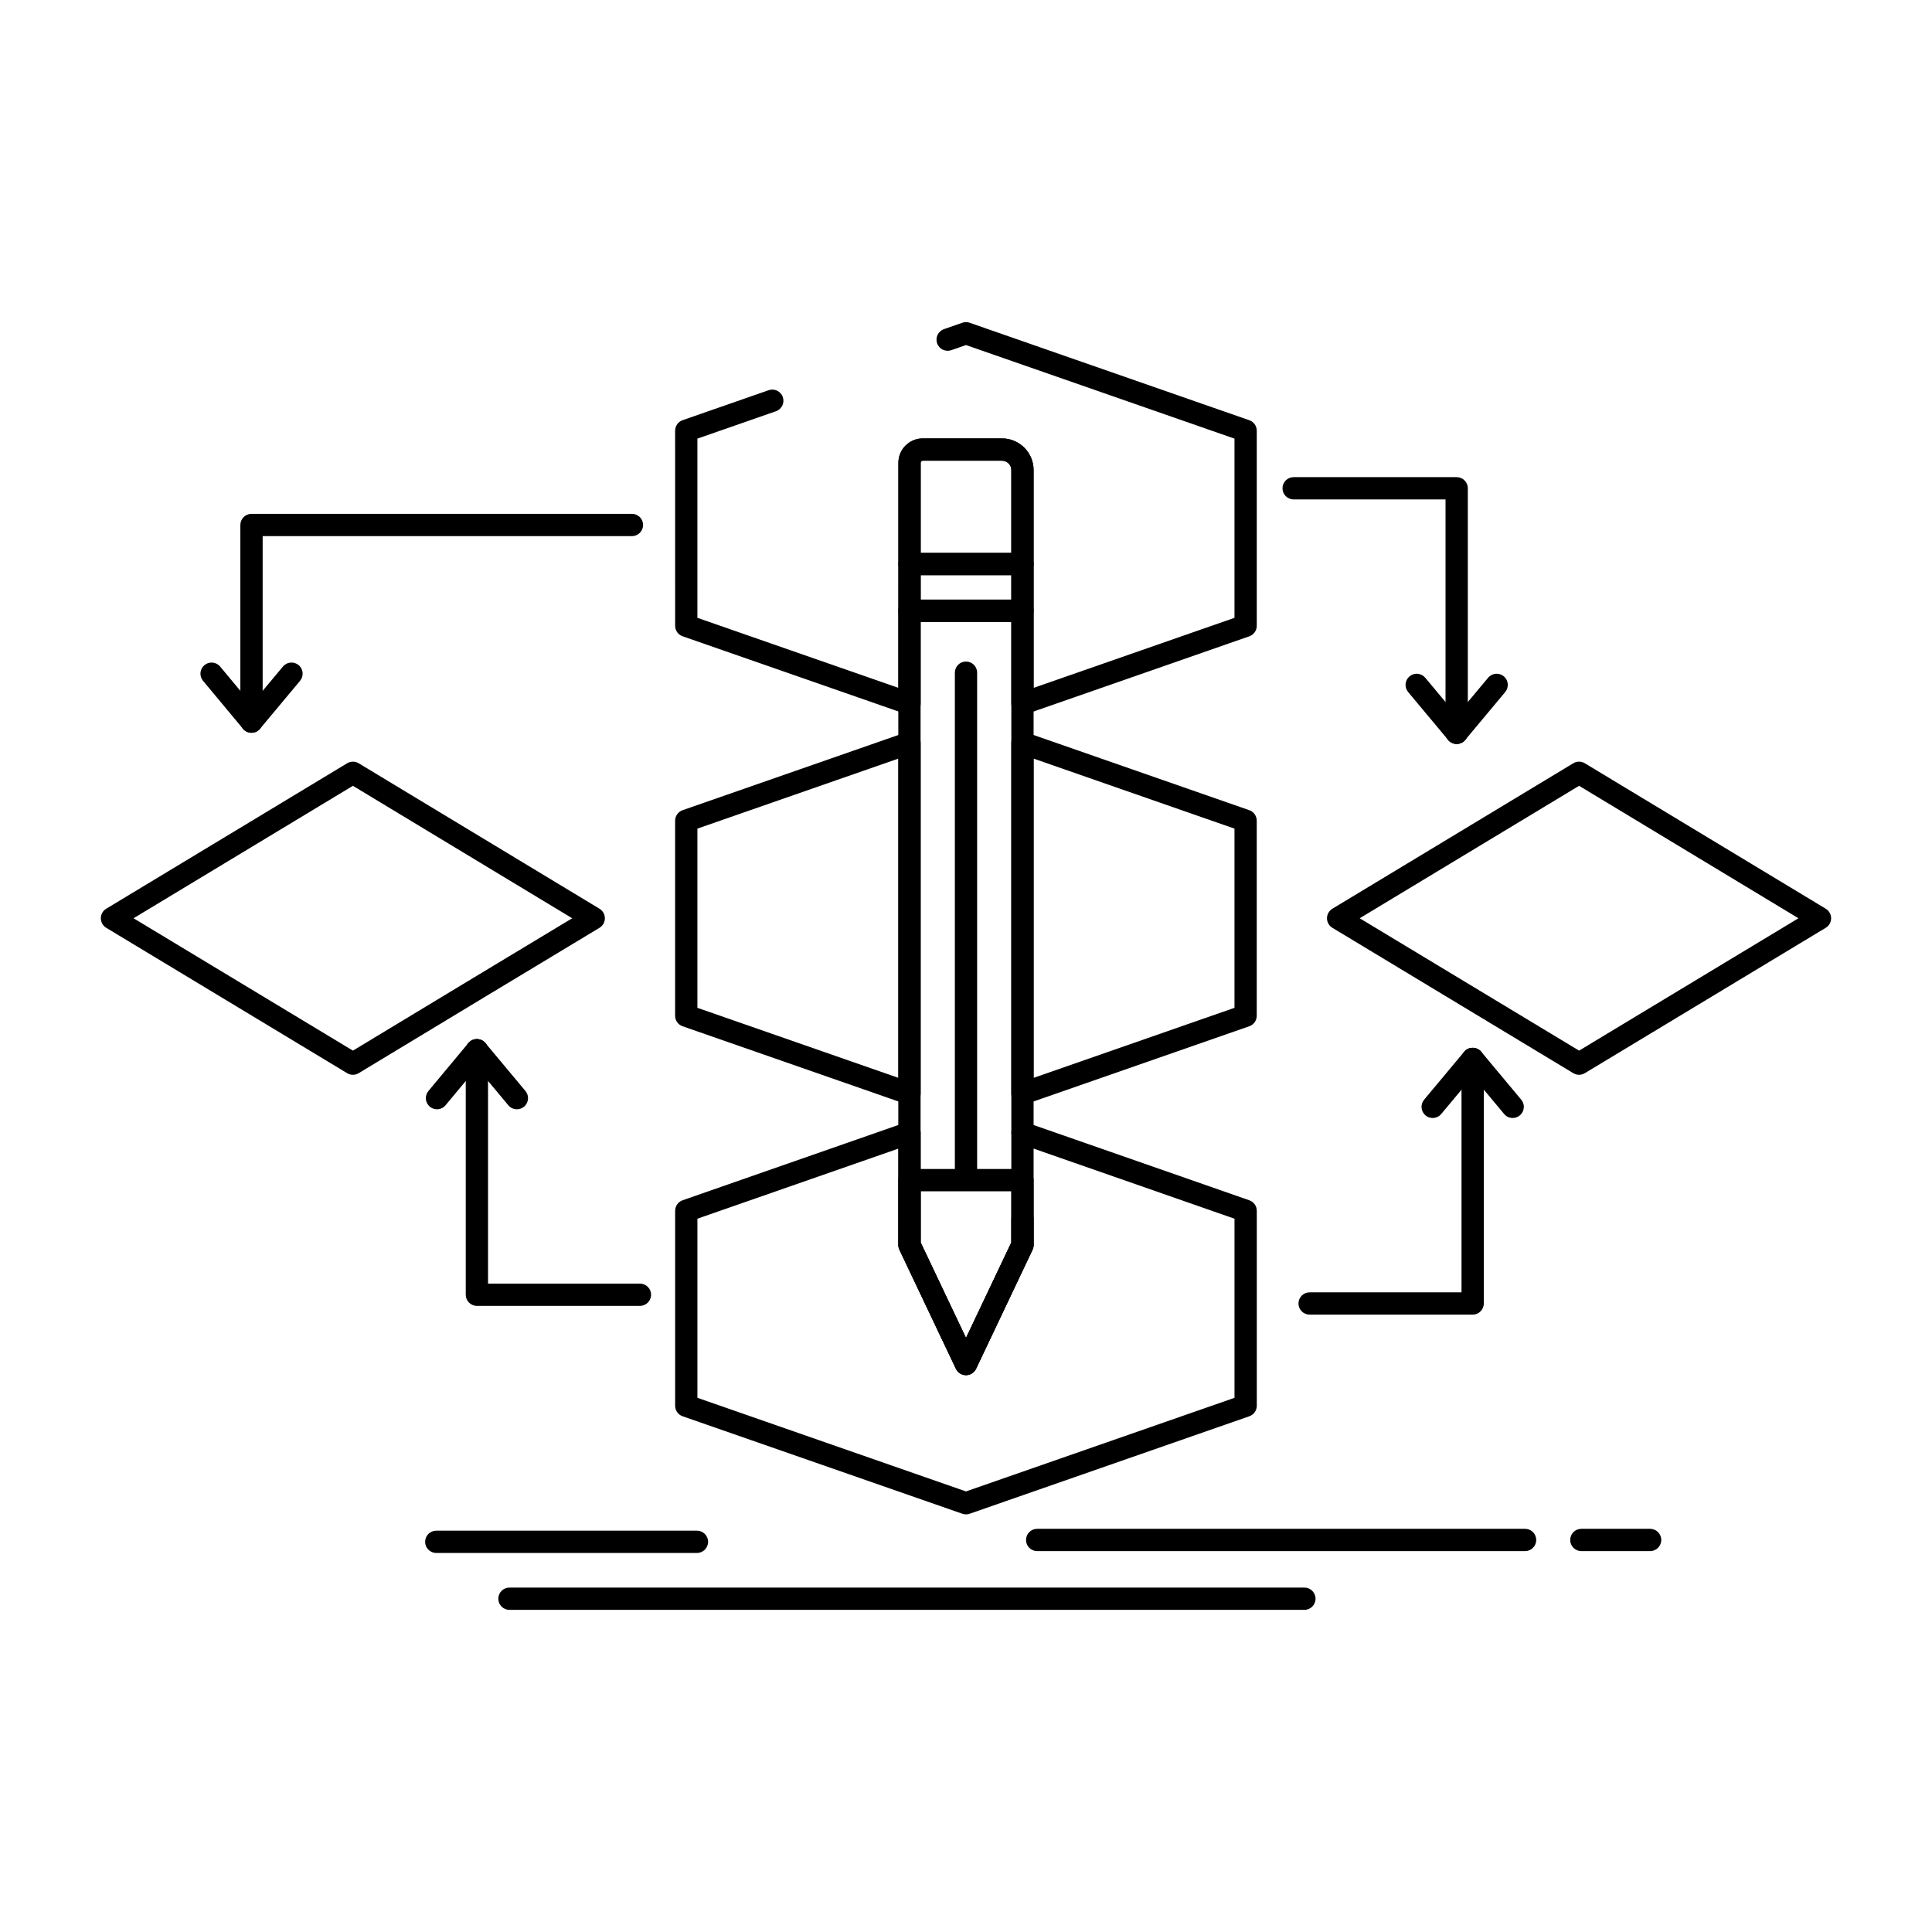 <?xml version="1.0" encoding="UTF-8"?>
<!-- Uploaded to: SVG Repo, www.svgrepo.com, Generator: SVG Repo Mixer Tools -->
<svg fill="#000000" width="800px" height="800px" version="1.1" viewBox="144 144 512 512" xmlns="http://www.w3.org/2000/svg">
 <g>
  <path d="m414.96 333.4c-0.605 0-1.207-0.188-1.707-0.547-0.781-0.555-1.242-1.449-1.242-2.406v-61.875c0-1.371-1.102-2.484-2.457-2.484l-21.012 0.004c-0.309 0-0.555 0.25-0.555 0.559v63.797c0 0.957-0.461 1.852-1.242 2.406-0.781 0.555-1.777 0.695-2.68 0.383l-59.168-20.617c-1.188-0.414-1.98-1.531-1.98-2.789l-0.004-51.688c0-1.254 0.797-2.375 1.98-2.789l22.801-7.945c1.539-0.535 3.223 0.277 3.758 1.816 0.535 1.539-0.277 3.223-1.816 3.758l-20.82 7.254v47.492l53.266 18.559v-59.645c0-3.562 2.898-6.461 6.461-6.461h21.008c4.613 0 8.363 3.762 8.363 8.387v57.719l53.238-18.559v-47.492l-71.152-24.797-3.898 1.359c-1.539 0.535-3.223-0.277-3.758-1.816s0.277-3.223 1.816-3.758l4.867-1.695c0.629-0.219 1.312-0.219 1.941 0l74.109 25.832c1.188 0.414 1.98 1.531 1.98 2.789v51.688c0 1.254-0.797 2.375-1.98 2.789l-59.141 20.617c-0.32 0.102-0.648 0.156-0.977 0.156z"/>
  <path d="m414.96 436.75c-0.605 0-1.203-0.184-1.711-0.547-0.781-0.555-1.242-1.449-1.242-2.406v-92.918c0-0.957 0.465-1.852 1.242-2.406 0.777-0.555 1.777-0.695 2.68-0.383l59.141 20.617c1.188 0.414 1.98 1.531 1.98 2.789v51.688c0 1.254-0.797 2.375-1.98 2.789l-59.141 20.617c-0.312 0.105-0.641 0.16-0.969 0.16zm2.953-91.715v84.609l53.238-18.559v-47.492zm-32.879 91.715c-0.328 0-0.656-0.055-0.973-0.164l-59.168-20.617c-1.188-0.414-1.98-1.531-1.98-2.789v-51.684c0-1.254 0.797-2.375 1.98-2.789l59.168-20.617c0.902-0.316 1.902-0.172 2.68 0.383 0.781 0.555 1.242 1.449 1.242 2.406v92.918c0 0.957-0.461 1.852-1.242 2.406-0.504 0.359-1.102 0.547-1.707 0.547zm-56.215-25.668 53.266 18.559v-84.609l-53.266 18.559z"/>
  <path d="m400 545.32c-0.328 0-0.656-0.055-0.973-0.164l-74.129-25.832c-1.188-0.414-1.98-1.531-1.98-2.789v-51.664c0-1.254 0.797-2.375 1.98-2.789l59.168-20.641c0.902-0.312 1.902-0.176 2.684 0.379 0.781 0.555 1.242 1.453 1.242 2.406v29.043l12.008 25.316 12.012-25.312v-6.207c0-1.629 1.32-2.953 2.953-2.953 1.629 0 2.953 1.32 2.953 2.953v6.871c0 0.438-0.098 0.867-0.285 1.266l-14.965 31.535c-0.488 1.031-1.527 1.688-2.668 1.688s-2.18-0.656-2.668-1.688l-14.961-31.535c-0.188-0.395-0.285-0.828-0.285-1.266v-25.547l-53.266 18.578v47.465l71.18 24.809 71.156-24.805v-47.469l-57.164-19.949c-1.539-0.539-2.352-2.223-1.812-3.762 0.539-1.539 2.223-2.348 3.762-1.812l59.141 20.641c1.184 0.414 1.98 1.531 1.98 2.789v51.664c0 1.254-0.797 2.371-1.98 2.785l-74.105 25.832c-0.32 0.109-0.648 0.164-0.977 0.164z"/>
  <path d="m237.53 428.83c-0.527 0-1.059-0.141-1.527-0.426l-63.848-38.527c-0.887-0.535-1.426-1.492-1.43-2.527 0-1.035 0.539-1.992 1.426-2.527l63.852-38.551c0.938-0.566 2.113-0.566 3.051 0l63.82 38.551c0.887 0.535 1.426 1.492 1.426 2.527 0 1.035-0.543 1.992-1.43 2.527l-31.922 19.25-31.895 19.277c-0.469 0.281-0.996 0.426-1.523 0.426zm-58.137-41.484 58.133 35.082 30.371-18.352 27.738-16.727-58.109-35.102z"/>
  <path d="m562.47 428.83c-0.527 0-1.059-0.141-1.527-0.426l-63.848-38.527c-0.883-0.535-1.43-1.492-1.43-2.527 0-1.035 0.543-1.992 1.426-2.527l63.848-38.551c0.938-0.566 2.113-0.566 3.055 0l63.848 38.551c0.883 0.535 1.426 1.492 1.426 2.527 0 1.035-0.543 1.992-1.43 2.527l-63.844 38.527c-0.465 0.281-0.996 0.426-1.523 0.426zm-58.133-41.484 58.137 35.082 58.133-35.082-58.133-35.102z"/>
  <path d="m530.03 341.15c-1.629 0-2.953-1.32-2.953-2.953v-61.848l-40.25 0.004c-1.629 0-2.953-1.32-2.953-2.953 0-1.629 1.32-2.953 2.953-2.953h43.207c1.629 0 2.953 1.32 2.953 2.953v64.797c-0.004 1.633-1.324 2.953-2.957 2.953z"/>
  <path d="m530.04 341.15c-0.844 0-1.688-0.359-2.269-1.059l-10.598-12.695c-1.047-1.25-0.879-3.113 0.375-4.16 1.25-1.047 3.113-0.879 4.16 0.375l10.602 12.695c1.047 1.25 0.879 3.113-0.375 4.16-0.559 0.461-1.227 0.684-1.895 0.684z"/>
  <path d="m530.03 341.15c-0.668 0-1.336-0.227-1.891-0.688-1.25-1.047-1.418-2.906-0.375-4.16l10.602-12.695c1.047-1.25 2.906-1.418 4.16-0.375 1.25 1.047 1.418 2.906 0.375 4.16l-10.602 12.695c-0.586 0.703-1.426 1.062-2.269 1.062z"/>
  <path d="m313.59 490.07h-43.207c-1.629 0-2.953-1.324-2.953-2.953v-64.797c0-1.633 1.32-2.953 2.953-2.953 1.629 0 2.953 1.32 2.953 2.953v61.848h40.254c1.629 0 2.953 1.32 2.953 2.953 0 1.629-1.324 2.949-2.953 2.949z"/>
  <path d="m280.98 437.97c-0.844 0-1.684-0.359-2.266-1.059l-10.602-12.695c-1.047-1.25-0.879-3.113 0.375-4.16 1.25-1.047 3.113-0.879 4.16 0.375l10.602 12.695c1.047 1.25 0.879 3.113-0.375 4.16-0.555 0.457-1.227 0.684-1.895 0.684z"/>
  <path d="m259.8 437.97c-0.668 0-1.336-0.227-1.887-0.684-1.254-1.043-1.422-2.902-0.379-4.156l10.574-12.695c1.043-1.254 2.906-1.422 4.156-0.379 1.254 1.043 1.422 2.906 0.379 4.156l-10.574 12.695c-0.582 0.703-1.422 1.062-2.269 1.062z"/>
  <path d="m534.27 492.39h-43.207c-1.629 0-2.953-1.32-2.953-2.953 0-1.629 1.32-2.953 2.953-2.953h40.254v-61.848c0-1.629 1.32-2.953 2.953-2.953 1.629 0 2.953 1.32 2.953 2.953v64.797c0 1.633-1.32 2.957-2.953 2.957z"/>
  <path d="m523.67 440.28c-0.668 0-1.336-0.227-1.891-0.688-1.25-1.047-1.418-2.906-0.375-4.16l10.602-12.695c1.047-1.25 2.906-1.418 4.16-0.371 1.25 1.047 1.418 2.906 0.375 4.16l-10.602 12.695c-0.586 0.699-1.426 1.059-2.269 1.059z"/>
  <path d="m544.88 440.28c-0.844 0-1.688-0.359-2.269-1.062l-10.598-12.695c-1.047-1.25-0.879-3.113 0.375-4.16 1.25-1.047 3.113-0.879 4.16 0.371l10.598 12.695c1.047 1.25 0.879 3.113-0.375 4.16-0.551 0.469-1.223 0.691-1.891 0.691z"/>
  <path d="m400 458.05c-1.629 0-2.953-1.324-2.953-2.953v-132.83c0-1.629 1.32-2.953 2.953-2.953 1.629 0 2.953 1.32 2.953 2.953v132.84c-0.004 1.629-1.324 2.949-2.953 2.949z"/>
  <path d="m400 508.42c-1.141 0-2.176-0.656-2.668-1.684l-14.988-31.535c-0.188-0.395-0.285-0.828-0.285-1.266v-168.08c0-1.629 1.32-2.953 2.953-2.953h29.949c1.629 0 2.953 1.32 2.953 2.953v168.07c0 0.438-0.098 0.871-0.285 1.266l-14.965 31.535c-0.488 1.031-1.523 1.688-2.664 1.688zm-12.035-35.152 12.035 25.316 12.016-25.316-0.004-164.46h-24.047z"/>
  <path d="m414.96 308.81h-29.926c-1.629 0-2.953-1.32-2.953-2.953l0.004-12.379c0-1.629 1.32-2.953 2.953-2.953h29.926c1.629 0 2.953 1.32 2.953 2.953v12.379c-0.004 1.633-1.324 2.953-2.957 2.953zm-26.973-5.902h24.02v-6.477h-24.02z"/>
  <path d="m414.96 296.43h-29.926c-1.629 0-2.953-1.32-2.953-2.953v-26.832c0-3.562 2.898-6.461 6.461-6.461h20.984c4.625 0 8.387 3.75 8.387 8.363v24.93c0 1.629-1.32 2.953-2.953 2.953zm-26.973-5.906h24.02v-21.977c0-1.355-1.113-2.457-2.481-2.457h-20.984c-0.316 0-0.555 0.238-0.555 0.559z"/>
  <path d="m400 508.42c-1.141 0-2.18-0.656-2.668-1.688l-14.961-31.535c-0.188-0.395-0.285-0.828-0.285-1.266v-17.184c0-1.629 1.32-2.953 2.953-2.953h29.926c1.629 0 2.953 1.324 2.953 2.953v17.184c0 0.438-0.098 0.871-0.285 1.266l-14.965 31.535c-0.492 1.031-1.531 1.688-2.668 1.688zm-12.012-35.152 12.012 25.312 12.012-25.312v-13.566h-24.02z"/>
  <path d="m210.65 338.18c-1.629 0-2.953-1.32-2.953-2.953v-52.102c0-1.629 1.32-2.953 2.953-2.953h100.82c1.629 0 2.953 1.32 2.953 2.953 0 1.629-1.32 2.953-2.953 2.953h-97.863v49.148c0 1.633-1.324 2.953-2.953 2.953z"/>
  <path d="m210.65 338.18c-0.848 0-1.688-0.363-2.269-1.062l-10.578-12.695c-1.043-1.254-0.875-3.113 0.379-4.156 1.25-1.043 3.113-0.875 4.156 0.379l10.574 12.695c1.043 1.254 0.875 3.113-0.379 4.156-0.547 0.461-1.219 0.684-1.883 0.684z"/>
  <path d="m210.65 338.18c-0.668 0-1.34-0.227-1.891-0.688-1.25-1.047-1.418-2.906-0.375-4.16l10.602-12.695c1.047-1.25 2.906-1.418 4.16-0.375 1.25 1.047 1.418 2.906 0.375 4.16l-10.602 12.695c-0.586 0.703-1.426 1.062-2.269 1.062z"/>
  <path d="m489.68 570.63h-210.67c-1.629 0-2.953-1.32-2.953-2.953 0-1.629 1.32-2.953 2.953-2.953h210.67c1.629 0 2.953 1.32 2.953 2.953-0.004 1.633-1.324 2.953-2.957 2.953z"/>
  <path d="m548.16 555.06h-129.3c-1.629 0-2.953-1.32-2.953-2.953 0-1.629 1.32-2.953 2.953-2.953h129.3c1.629 0 2.953 1.324 2.953 2.953 0 1.633-1.324 2.953-2.953 2.953z"/>
  <path d="m581.3 555.06h-18.227c-1.629 0-2.953-1.32-2.953-2.953 0-1.629 1.32-2.953 2.953-2.953h18.227c1.629 0 2.953 1.324 2.953 2.953 0 1.633-1.32 2.953-2.953 2.953z"/>
  <path d="m328.7 555.55h-69.086c-1.629 0-2.953-1.324-2.953-2.953s1.32-2.953 2.953-2.953h69.086c1.629 0 2.953 1.32 2.953 2.953 0 1.629-1.324 2.953-2.953 2.953z"/>
 </g>
</svg>